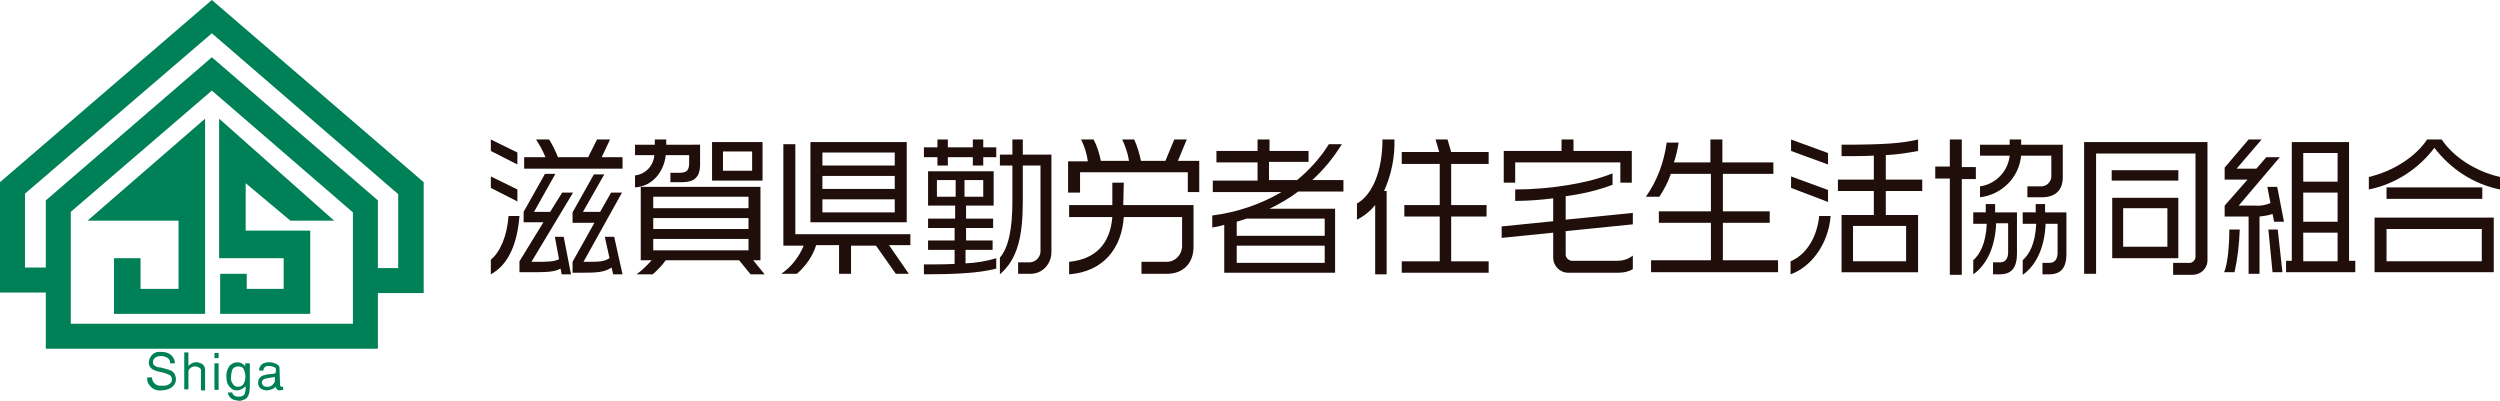 <?xml version="1.0" encoding="utf-8"?>
<!-- Generator: Adobe Illustrator 25.4.1, SVG Export Plug-In . SVG Version: 6.00 Build 0)  -->
<svg version="1.1" id="レイヤー_1" xmlns="http://www.w3.org/2000/svg" xmlns:xlink="http://www.w3.org/1999/xlink" x="0px"
	 y="0px" viewBox="0 0 480.3 77" style="enable-background:new 0 0 480.3 77;" xml:space="preserve">
<style type="text/css">
	.st0{fill:#008057;}
	.st1{fill:#200E0B;}
</style>
<g>
	<path class="st0" d="M0,35v21.2h11.1v-4.8H4.8V37.2L40.7,6.4c0,0,34.3,29.6,35.8,30.9v14.2h-6.2v4.8h11.1V35L40.7,0L0,35z"/>
	<path class="st0" d="M8.8,38.5V67h63.8V38.5L40.7,11L8.8,38.5z M40.7,17.4l27.1,23.4v21.4H13.6V40.7L40.7,17.4z"/>
	<polygon class="st0" points="39.4,22.8 16.8,42.4 34.3,42.4 34.3,55.5 27,55.5 27,49.6 21.9,49.6 21.9,60.3 39.4,60.3 	"/>
	<polygon class="st0" points="42.1,49.6 54.5,49.6 54.5,55.5 47.4,55.5 47.4,52.6 42.3,52.6 42.3,60.3 59.6,60.3 59.6,44.3 
		47.2,44.3 47.2,35.2 55.8,42.4 64.2,42.4 42.1,22.8 	"/>
	<path class="st0" d="M32.7,69.8c0-0.5-0.2-0.9-0.6-1.1c-0.4-0.2-0.8-0.3-1.2-0.3c-1.6,0-1.9,1.5-1.1,1.9c0.3,0.2,0.7,0.3,1.1,0.3
		c0.6,0.2,1.2,0.3,1.7,0.5c0.7,0.2,1.1,0.8,1.2,1.6c0.1,1.4-1.2,2.3-2.8,2.3c-0.8,0.1-1.7-0.2-2.2-0.9c-0.4-0.4-0.6-1-0.5-1.6h0.9
		c0,0.8,0.6,1.5,1.4,1.6c0.3,0,0.6,0,0.9,0c0.4,0,0.7-0.1,1-0.3c0.5-0.3,0.7-0.9,0.4-1.4c-0.1-0.2-0.2-0.3-0.4-0.4
		c-0.5-0.2-1-0.4-1.5-0.5c-0.5-0.1-1-0.2-1.4-0.4c-0.5-0.2-0.9-0.6-1-1.2c-0.1-1.1,0.7-2.2,1.8-2.3c0.2,0,0.3,0,0.5,0
		c0.6,0,1.2,0.1,1.7,0.4c0.6,0.4,1,1.1,1,1.8L32.7,69.8z"/>
	<path class="st0" d="M35.4,74.8h0.8v-3.3c0-0.3,0.1-0.6,0.3-0.7c0.2-0.2,0.5-0.4,0.8-0.4c0.3,0,0.6,0,0.9,0.2
		c0.2,0.1,0.5,0.2,0.4,0.9v3.5h0.8V71c0-0.5-0.3-1-0.8-1.2c-0.3-0.1-0.5-0.2-0.8-0.2c-0.2,0-0.5,0-0.7,0.1c-0.3,0.1-0.6,0.3-0.9,0.6
		v-2.6h-0.8V74.8z"/>
	<path class="st0" d="M42,67.8h-0.8v1H42V67.8z M42,69.8h-0.8v5.1H42V69.8z"/>
	<path class="st0" d="M46.7,73.9c-0.3,0.3-0.6,0.4-1,0.4c-0.4,0-0.8-0.2-1-0.6c-0.3-0.4-0.4-0.9-0.3-1.4c0-0.4,0.1-0.8,0.2-1.2
		c0.2-0.5,0.7-0.7,1.2-0.7c0.3,0,0.7,0.1,0.9,0.3C47.3,71.8,47.3,73,46.7,73.9z M47.1,69.8v0.6c-0.3-0.5-0.9-0.8-1.5-0.8
		c-0.6,0-1.2,0.3-1.6,0.8c-0.4,0.7-0.6,1.4-0.5,2.2c0,0.8,0.3,1.5,0.9,2c0.3,0.3,0.7,0.4,1.1,0.4c0.6,0,1.2-0.3,1.7-0.8
		c0,0.4,0,0.7-0.1,1.1c0,0.4-0.3,0.7-0.6,0.8c-0.2,0.1-0.5,0.1-0.7,0.1c-0.2,0-0.4,0-0.6-0.1c-0.5-0.2-0.5-0.5-0.6-0.7h-0.8
		c0,0.6,0.5,1.2,1.1,1.4c0.4,0.1,0.8,0.2,1.1,0.2c0.3,0,0.6-0.1,0.8-0.2c1.1-0.3,1.2-1.6,1.2-2.8v-4.2H47.1z"/>
	<path class="st0" d="M52.8,73.3c-0.3,0.7-0.9,1.1-1.6,1c-0.5,0-0.8-0.3-0.9-0.7c0,0,0-0.1,0-0.1c0-0.3,0.2-0.6,0.5-0.7
		c0.5-0.2,1.4-0.2,2-0.4L52.8,73.3z M53.7,70.7c0-0.5-0.5-0.8-1.2-1c-0.3-0.1-0.7-0.1-1-0.1c-0.3,0-0.6,0.1-0.9,0.2
		c-0.4,0.2-0.7,0.6-0.8,1v0.4h0.8c0-0.5,0.4-0.9,0.9-0.9c0,0,0.1,0,0.1,0c0.5,0,1.3,0.2,1.4,0.5v0.6c0,0.3-0.3,0.4-0.4,0.4
		c-0.5,0.1-1,0-1.9,0.3c-0.6,0.1-1.1,0.7-1.1,1.3c-0.1,1,0.6,1.6,1.8,1.6c0.6-0.1,1.2-0.3,1.6-0.7c0,0.4,0.3,0.7,0.7,0.7l0.7-0.1
		v-0.6c-0.3,0.1-0.6-0.1-0.6-0.3L53.7,70.7z"/>
	<g>
		<path class="st1" d="M99.4,29.3v2.3L94.3,29v-2.2L99.4,29.3z M99.4,36.4v2.3l-5.1-2.6v-2.2L99.4,36.4z M97.7,41.5h2.1
			c-0.4,5.1-2,9.3-5.5,11.2v-2.8C96.1,48.4,97.4,45.4,97.7,41.5z M107.2,30.2h5.8l1.7-3.4h2.5l-1.6,3.4h4v2.2h-18.9v-2.2h4.1
			c-0.5-1.2-1.1-2.3-1.8-3.4h2.5C106.2,27.9,106.7,29,107.2,30.2z M102.6,40.7h3.1l2.3-3.7h2.1l-8,13.3h0.8c2.2,0,3.5,0,4.5-0.5
			l-0.8-4.3h1.7l1.4,7.2h-1.8l-0.2-1.1c-1.3,0.7-2.6,0.7-6.9,0.7h-1v-2.1l4.6-7.5h-3.8v-2l4.1-7.3h2L102.6,40.7z M112,40.7h3.3
			l2.1-3.7h2.1l-7.4,13.3h0.6c2.4,0,3.3,0,4.4-0.7l-0.9-4.1h1.8l1.6,7.2h-1.8l-0.3-1.3c-1.4,0.9-2.6,1-6.2,1H110v-2.1l4.2-7.5H110
			v-2l4.1-7.3h2L112,40.7z"/>
		<path class="st1" d="M125.5,48.1v-2.2h18.3v2.2H125.5z M125.5,44v-2.1h18.3V44H125.5z M125.5,40v-2.2h18.3V40L125.5,40z
			 M138.9,32.8v-3.7h5.6v3.7H138.9z M146.1,35.9h-23V50h2.1c-0.9,1-1.8,1.9-2.9,2.7h3.1c0.9-0.8,1.8-1.7,2.5-2.7H142l2.2,2.7h2.7
			l-2.2-2.7h1.4L146.1,35.9z M146.5,27.3h-9.7v7.4h9.7V27.3z M125.8,27.8H122v2h3.7c-0.1,2-1.7,3.7-3.7,3.9V36
			c3.5-0.2,5.6-3.2,5.9-6.2h4.5v1.5c0,1.6-0.6,1.9-2,1.9h-1.6V35h2.3c2.2,0,3.4-0.9,3.4-3.4v-3.8H128v-1h-2.2V27.8z"/>
		<path class="st1" d="M158,31.8v-2.5h13.9v2.5H158z M158,40.8v-2.5h13.9v2.5H158z M158,36.3v-2.5h13.9v2.5L158,36.3z M152.8,27.7
			h-2.3v19.5h3.9c-0.9,2.2-2.4,4.1-4.3,5.4h3c1.7-1.5,3-3.3,3.7-5.5h4.4v5.5h2.3v-5.4h4.8l3.8,5.4h2.5l-3.8-5.5h4.1v-2.1h-22.1V27.7
			z M174.2,27.3h-18.5v15.4h18.5V27.3z"/>
		<path class="st1" d="M185.3,37.8v-3.2h3.6v3.2H185.3z M177.5,28.3v1.9h2.6v1.6h2v-1.6h4.8v1.6h2v-1.6h2.5v-1.9h-2.5v-1.5h-2v1.5
			h-4.8v-1.5h-2v1.5H177.5z M190.8,32.9h-12.5v6.6h5.2V42h-5.2v1.8h5.1v2.4h-5.1V48h5.1v2.7c-1.8,0.1-3.8,0.1-5.9,0.1v1.9
			c5.7,0,10.6-0.2,13.9-1.1v-2c-1.9,0.6-3.9,0.9-5.9,1V48h5.2v-1.8h-5.1v-2.4h5.2V42h-5.2v-2.5h5.3V32.9z M192.1,29.7v2.1h2.4v6.9
			c0,5.2-0.7,8.8-2.4,10.8v3.2c3.4-2.9,4.4-7.3,4.4-14v-6.9h3.4v16.3c0.1,1.2-0.9,2.3-2.1,2.3c0,0-0.1,0-0.1,0h-2.1v2.2h2.4
			c2.3,0,4-1.9,4-4.2c0-0.1,0-0.1,0-0.2V29.7h-5.5v-2.9h-2v2.9H192.1z M180,37.8v-3.2h3.6v3.2H180z"/>
		<path class="st1" d="M211.5,30.9h5.4c-0.2-1.4-0.7-2.8-1.3-4.1h2.3c0.6,1.3,1,2.7,1.3,4.1h4.7l1.7-4.1h2.4l-1.7,4.1h4.1v6h-2.2
			v-3.8h-20.7V37h-2.3v-6h3.8c-0.2-1.4-0.6-2.8-1.3-4.2h2.4C210.8,28.1,211.2,29.5,211.5,30.9z M215.8,39.4h13.5v8
			c0,3.2-2,5.2-5.1,5.2h-4.9v-2.3h4.9c1.6,0,2.9-1.4,2.9-3c0,0,0,0,0,0v-5.6h-11.2c-0.4,6-3.9,10.5-10.5,11v-2.4
			c5.1-0.5,7.9-3.5,8.3-8.6h-8.3v-2.3h8.3v-4.3h2.2L215.8,39.4z"/>
		<path class="st1" d="M237.6,45.3v-2.7l1.9-0.6h15v3.3H237.6z M243.9,29v-2.2h-2.3V29h-7.9v2.2h7.9v3.5H233v2.2h13.2
			c-4.1,2.4-8.6,3.9-13.3,4.5v2.3c0.8-0.1,1.6-0.3,2.3-0.5v9.2h21.3V40.1h-12.6c1.9-0.9,3.8-2,5.5-3.3h8.7v-2.2h-6
			c2.2-2,4.1-4.3,5.7-6.9h-2.5c-1.6,2.6-3.7,4.9-6.1,6.9h-5.4v-3.5h7.6V29H243.9z M237.6,50.5v-3.3h16.9v3.3L237.6,50.5z"/>
		<path class="st1" d="M265.9,36.7h0.5v16h-2.2V39.4c-1,1.2-2.1,2.1-3.5,2.8v-3.1c3-1.7,4.9-6.3,4.9-12.3h2.3
			C268,30.2,267.3,33.6,265.9,36.7z M278.8,29.2h7.2v2.3h-7.2v7.9h6.8v2.2h-6.8v8.6h7.2v2.2h-16.7v-2.2h7.3v-8.6h-6.8v-2.2h6.8v-7.9
			h-7.3v-2.3h7.2l-0.7-2.4h2.3L278.8,29.2z"/>
		<path class="st1" d="M302.3,29h11.2v6.1h-2.2v-3.9h-20.2v3.9h-2.2V29H300v-2.2h2.3V29z M309.8,35.5c-2.9,1.1-6,1.8-9,2.2v4.5
			l12.9-1.3v2.2l-12.9,1.3v4.5c0,0.6,0.5,1.1,1.1,1.2h8.8c1.1,0,2.1-0.3,3-1v2.6c-0.8,0.5-1.8,0.7-2.8,0.7h-9.6
			c-1.6,0-2.9-1.3-2.9-2.9c0,0,0-0.1,0-0.1v-4.7l-9.9,1v-2.2l9.9-1v-4.4c-2.4,0.3-4.8,0.5-7.3,0.5v-2.2c6.7,0,14.1-1.2,18.7-3.1
			L309.8,35.5z"/>
		<path class="st1" d="M321.6,31.2h7v-4.4h2.3v4.4h9.8v2.2H331v7.2h9v2.2h-9v7.2h10.6v2.3h-24.4v-2.3h11.5v-7.2h-10v-2.2h10v-7.2
			h-7.7c-0.5,1.5-1.3,3-2.2,4.4h-2.6c2.2-3.1,3.5-6.7,4-10.4h2.3C322.3,28.7,322,30,321.6,31.2z"/>
		<path class="st1" d="M356,50.2v-6.8h10.2v6.8H356z M351.2,29.4l-7.1-2.6V29l7.1,2.6V29.4z M351.2,36.5l-7.1-2.6v2.2l7.1,2.7V36.5z
			 M349.5,41.5c-0.4,4-2.4,7.4-5.5,8.7v2.5c4-1.4,7.3-5.9,7.7-11.2H349.5z M368.5,29v-2.2c-3,0.7-6.1,1-14.7,1V30
			c2.5,0,4.5,0,6.2-0.1v4.6h-6.9v2.2h6.9v4.6h-6.2v11h14.7v-11h-6.2v-4.6h7v-2.2h-7v-4.7C364.4,29.7,366.4,29.4,368.5,29z"/>
		<path class="st1" d="M374.6,32.1v-5.3h2.3v5.3h2.7v2.3h-2.7v18.4h-2.3V34.3h-2.8v-2.3H374.6z M386.1,27.8v-1h2.2v1h8v6.3
			c0,2.2-1.2,3.8-4,3.8h-2.8v-2.1h2.4c1.1,0.1,2-0.6,2.2-1.7c0-0.1,0-0.2,0-0.3v-3.9h-5.8c-0.4,4.2-3.7,7.5-7.9,8v-2.1
			c3-0.4,5.4-2.9,5.7-5.9h-5.7v-2.1H386.1z M381.5,40.8v-1.6h1.8v1.6h4.2v7.9c0,2.7-1,4-3.3,4h-1.3v-2.3h1.4c1,0,1.5-0.8,1.5-1.9
			v-5.6h-2.3c-0.2,5-2.1,8.2-4.4,9.8V50c1.2-1.1,2.4-3,2.6-7h-2.6v-2.2H381.5z M391.1,40.8v-1.6h1.8v1.6h4.1v8c0,2.6-1,3.9-3.3,3.9
			h-1.3v-2.2h1.4c1,0,1.5-0.8,1.5-1.9v-5.6h-2.3c-0.2,5-2.1,8.2-4.4,9.8V50c1.2-1.1,2.4-3,2.6-7h-2.6v-2.2H391.1z"/>
		<path class="st1" d="M407.9,47.4V40h8.5v7.4H407.9z M418.5,38h-12.7v11.6h12.7L418.5,38z M418.5,32.7h-12.8v2h12.8L418.5,32.7z
			 M424,27.3h-23.6v25.3h2.3V29.5h19.1v19.8c0,0.6-0.5,1.2-1.1,1.2c0,0,0,0,0,0h-3.2v2.3h3.7c1.6,0,2.9-1.2,2.9-2.8
			c0-0.1,0-0.1,0-0.2V27.3z"/>
		<path class="st1" d="M442.5,34.9v-5.5h6.6v5.5H442.5z M434.5,26.8H432l-4.6,5.4v2.3h4.4l-4.4,5v2.1h4.6v11h2.1v-11
			c0.8-0.1,1.7-0.2,2.5-0.5l0.3,1.5h1.9l-1.3-6.7h-1.9l0.6,3.1c-0.9,0.4-2,0.6-3,0.5h-3.1l7.9-9.3h-2.6l-1.9,2.2h-3.8L434.5,26.8z
			 M430.3,44.1h-2c0,2.9-0.3,6.6-1,8.2h2C429.9,49.6,430.2,46.9,430.3,44.1z M437.6,44.1h-1.8l0.8,8.2h1.9L437.6,44.1z M451.3,27.3
			h-11v22.8h-1.1v2.2h13.3v-2.2h-1.2L451.3,27.3z M442.5,42.6V37h6.6v5.6H442.5z M442.5,50.2v-5.5h6.6v5.5H442.5z"/>
		<path class="st1" d="M458.5,50.2V44h18.3v6.2H458.5z M455.1,34v2.4c5-1,9.5-3.9,12.6-8c3.1,4.1,7.6,7,12.6,8V34
			c-4.8-1.1-9-3.9-11.2-7.2h-2.8C464.1,30.1,459.8,32.9,455.1,34z M458.5,36v2.2h18.4v-2.2L458.5,36z M479.1,41.8h-22.9v10.5h22.9
			V41.8z"/>
	</g>
</g>
</svg>
